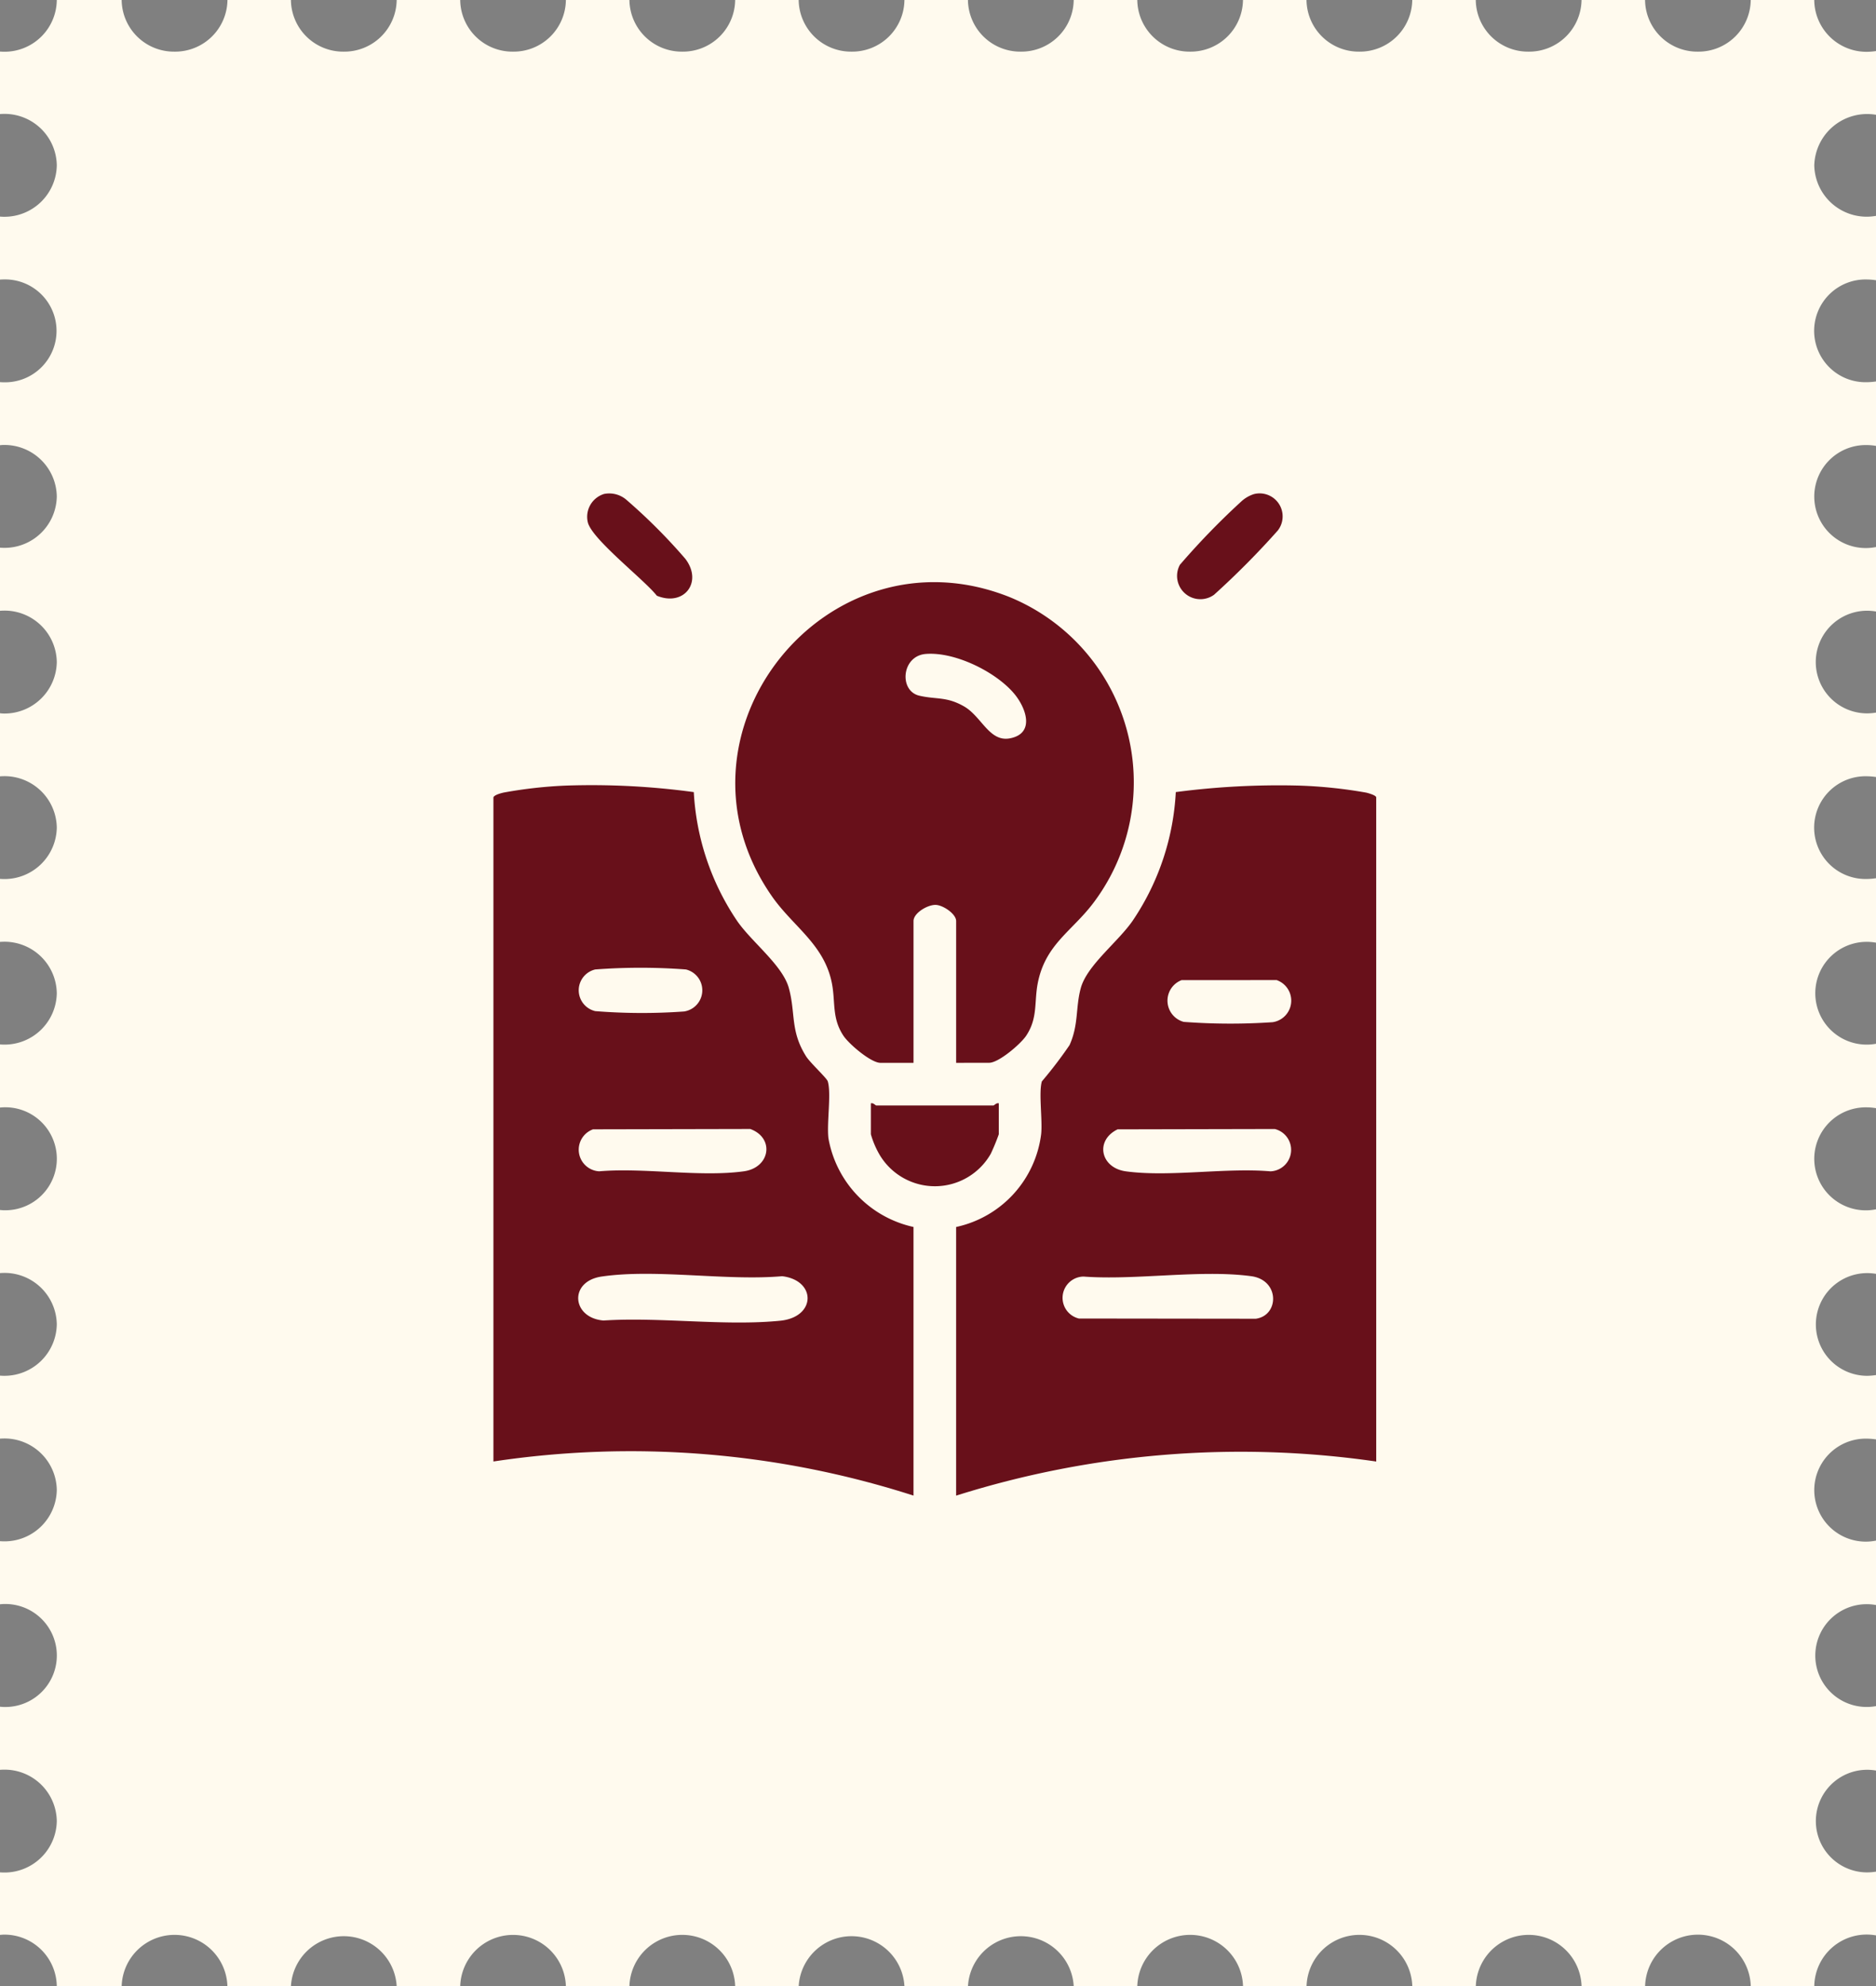 <svg xmlns="http://www.w3.org/2000/svg" width="155.882" height="165.075" viewBox="0 0 155.882 165.075"><rect x="0" y="0" width="155.882" height="165.075" fill="#808080" stroke="none"/><g id="Group_5890" data-name="Group 5890" transform="translate(-740 -913)"><path id="Path_64098" data-name="Path 64098" d="M155.141,4.306a4.343,4.343,0,0,1-4.39-4.3V0h-5.278a4.342,4.342,0,0,1-4.39,4.292A4.342,4.342,0,0,1,136.692,0h-5.278a4.352,4.352,0,0,1-4.4,4.292A4.342,4.342,0,0,1,122.626,0h-5.278a4.352,4.352,0,0,1-4.4,4.292A4.342,4.342,0,0,1,108.561,0h-5.278a4.348,4.348,0,0,1-4.4,4.292A4.346,4.346,0,0,1,94.5,0H89.217a4.346,4.346,0,0,1-4.391,4.292A4.348,4.348,0,0,1,80.429,0H75.152a4.342,4.342,0,0,1-4.39,4.292A4.353,4.353,0,0,1,66.364,0H61.086A4.342,4.342,0,0,1,56.7,4.292,4.352,4.352,0,0,1,52.3,0H47.021A4.342,4.342,0,0,1,42.63,4.292,4.342,4.342,0,0,1,38.24,0H32.962a4.352,4.352,0,0,1-4.4,4.292A4.342,4.342,0,0,1,24.174,0H18.9a4.348,4.348,0,0,1-4.4,4.292A4.342,4.342,0,0,1,10.109,0H4.719A4.343,4.343,0,0,1,.329,4.3C.217,4.3.112,4.292,0,4.286V9.479c.112-.007.217-.014.329-.014a4.342,4.342,0,0,1,4.39,4.272,4.348,4.348,0,0,1-4.39,4.278C.217,18.015.112,18.008,0,18v5.236c.112-.007.217-.014.329-.014a4.276,4.276,0,1,1,0,8.55c-.112,0-.217-.007-.329-.014V37a2.556,2.556,0,0,1,.329-.021,4.348,4.348,0,0,1,4.39,4.279,4.343,4.343,0,0,1-4.39,4.272c-.112,0-.217-.007-.329-.014v5.243c.112-.007.217-.014.329-.014a4.342,4.342,0,0,1,4.39,4.272A4.348,4.348,0,0,1,.329,59.3,2.558,2.558,0,0,1,0,59.275v5.243c.112-.007.217-.014.329-.014a4.342,4.342,0,0,1,4.39,4.271,4.348,4.348,0,0,1-4.39,4.279c-.112,0-.217-.007-.329-.014v5.237c.112-.007.217-.014.329-.014a4.348,4.348,0,0,1,4.39,4.279,4.342,4.342,0,0,1-4.39,4.271c-.112,0-.217-.007-.329-.014v5.244c.112-.007.217-.021.329-.021a4.28,4.28,0,1,1,0,8.557c-.112,0-.217-.014-.329-.021V105.8c.112-.007.217-.014.329-.014a4.342,4.342,0,0,1,4.39,4.272,4.348,4.348,0,0,1-4.39,4.279c-.112,0-.217-.007-.329-.014v5.236c.112-.007.217-.014.329-.014a4.348,4.348,0,0,1,4.39,4.278,4.342,4.342,0,0,1-4.39,4.272c-.112,0-.217-.007-.329-.014v5.243c.112-.007.217-.021.329-.021a4.28,4.28,0,1,1,0,8.557c-.112,0-.217-.014-.329-.021v5.243c.112-.007.217-.014.329-.014a4.342,4.342,0,0,1,4.39,4.272,4.348,4.348,0,0,1-4.39,4.278c-.112,0-.217-.007-.329-.014V160.8c.112-.007.217-.021.329-.021a4.348,4.348,0,0,1,4.39,4.3h5.39a4.395,4.395,0,0,1,8.787,0h5.278a4.4,4.4,0,0,1,8.788,0H38.24a4.392,4.392,0,0,1,8.781,0H52.3a4.395,4.395,0,0,1,8.787,0h5.278a4.4,4.4,0,0,1,8.788,0h5.278a4.4,4.4,0,0,1,8.788,0H94.5a4.395,4.395,0,0,1,8.787,0h5.278a4.395,4.395,0,0,1,8.787,0h5.278a4.395,4.395,0,0,1,8.787,0h5.278a4.391,4.391,0,0,1,8.78,0h5.278v-.007a4.352,4.352,0,0,1,5.131-4.229v-5.3a4.264,4.264,0,1,1,0-8.4v-5.355a4.271,4.271,0,1,1,0-8.4v-5.355a4.28,4.28,0,1,1-.741-8.473,5.225,5.225,0,0,1,.741.063v-5.348a5.145,5.145,0,0,1-.741.063,4.268,4.268,0,1,1,.741-8.473V100.5a4.28,4.28,0,1,1-.741-8.473,4.307,4.307,0,0,1,.741.07V86.743a4.271,4.271,0,1,1,0-8.4V72.985a5.224,5.224,0,0,1-.741.063,4.27,4.27,0,1,1,0-8.536,5.224,5.224,0,0,1,.741.063V59.22a4.265,4.265,0,1,1,0-8.4V45.461a4.28,4.28,0,1,1-.741-8.473,4.306,4.306,0,0,1,.741.07V31.7a5.223,5.223,0,0,1-.741.063,4.27,4.27,0,1,1,0-8.536,5.145,5.145,0,0,1,.741.063V17.939a4.355,4.355,0,0,1-5.131-4.2,4.394,4.394,0,0,1,5.131-4.2V4.243a5.145,5.145,0,0,1-.741.063" transform="translate(740 913)" fill="#fffaee"></path><g id="Group_5868" data-name="Group 5868" transform="translate(781 954)"><path id="Path_64302" data-name="Path 64302" d="M1509.367,193.718a78.492,78.492,0,0,0-34.906,2.835V174.227a9.047,9.047,0,0,0,7.066-7.729c.119-1.184-.219-3.439.058-4.372a35.521,35.521,0,0,0,2.3-3.015c.77-1.708.489-3.116.933-4.737.519-1.9,3.1-3.836,4.316-5.606a21.01,21.01,0,0,0,3.579-10.684,65.787,65.787,0,0,1,10.193-.541,39.157,39.157,0,0,1,5.617.584c.194.043.843.227.843.4Zm-16.175-40.006a1.828,1.828,0,0,0,.177,3.469,51.883,51.883,0,0,0,7.393.026,1.81,1.81,0,0,0,.328-3.5Zm-5.315,12.4c-1.9.923-1.423,3.2.686,3.49,3.631.494,8.277-.322,12.017,0a1.786,1.786,0,0,0,.36-3.518Zm-2.826,12.235a1.768,1.768,0,0,0-.391,3.487l14.7.018c1.95-.264,2.009-3.212-.378-3.536-4.191-.569-9.616.354-13.935.031" transform="translate(-1436.013 -113.257)" fill="#68101a"></path><path id="Path_64303" data-name="Path 64303" d="M1301.912,138.488c.066-.206.621-.348.843-.4a37.13,37.13,0,0,1,5.263-.584,62.809,62.809,0,0,1,10.543.545,21.15,21.15,0,0,0,3.583,10.68c1.214,1.777,3.795,3.7,4.316,5.607.573,2.091.1,3.545,1.426,5.662.344.549,1.726,1.813,1.808,2.089.306,1.031-.095,3.442.055,4.729a9.175,9.175,0,0,0,7.068,7.372v22.325a76.67,76.67,0,0,0-34.905-2.835Zm8.457,14.3a1.779,1.779,0,0,0,0,3.462,48.805,48.805,0,0,0,7.39.029,1.781,1.781,0,0,0,.148-3.491,49.912,49.912,0,0,0-7.537,0m-.181,13.285a1.8,1.8,0,0,0,.51,3.49c3.74-.322,8.387.5,12.017,0,2.2-.3,2.578-2.777.536-3.518Zm.718,12.234c-2.753.4-2.49,3.438.151,3.655,4.7-.307,10.065.48,14.685.018,3-.3,3.007-3.36.16-3.7-4.647.406-10.489-.632-14.995.027" transform="translate(-1301.912 -113.22)" fill="#68101a"></path><path id="Path_64304" data-name="Path 64304" d="M1410.45,101.757V89.974c0-.591-1.073-1.316-1.687-1.342-.673-.028-1.856.672-1.856,1.342v11.783h-2.747c-.791,0-2.613-1.558-3.071-2.245-.978-1.466-.658-2.793-.961-4.355-.631-3.251-3.224-4.713-4.985-7.241-9.382-13.468,4.524-30.923,19.734-24.872a16.64,16.64,0,0,1,6.987,25.408c-1.788,2.378-4.005,3.452-4.636,6.7-.3,1.562.018,2.889-.961,4.355-.458.686-2.28,2.245-3.071,2.245Zm-2.528-33.981c-2.016.167-2.237,3.07-.535,3.468,1.42.332,2.25.052,3.717.89s2.1,2.985,3.821,2.654c2.125-.409,1.322-2.586.3-3.766-1.549-1.8-4.917-3.443-7.307-3.245" transform="translate(-1372.001 -54.429)" fill="#68101a"></path><path id="Path_64305" data-name="Path 64305" d="M1453.287,256.15v2.569a17.279,17.279,0,0,1-.672,1.631,5.344,5.344,0,0,1-9.214.105,7.4,7.4,0,0,1-.744-1.736V256.15c.191-.066.389.177.443.177h9.745c.054,0,.252-.243.443-.177" transform="translate(-1411.294 -205.456)" fill="#68101a"></path><path id="Path_64306" data-name="Path 64306" d="M1338.269,28.742a2.186,2.186,0,0,1,1.91.5,47.1,47.1,0,0,1,4.868,4.877c1.486,1.937-.1,4.008-2.364,3.073-1.044-1.34-5.452-4.729-5.741-6.132a1.984,1.984,0,0,1,1.327-2.314" transform="translate(-1329.106 -28.685)" fill="#68101a"></path><path id="Path_64307" data-name="Path 64307" d="M1563.342,28.78a1.912,1.912,0,0,1,1.967,3.031,68.58,68.58,0,0,1-5.294,5.337,1.936,1.936,0,0,1-2.841-2.487,61.928,61.928,0,0,1,5.148-5.306,2.814,2.814,0,0,1,1.02-.576" transform="translate(-1500.135 -28.721)" fill="#68101a"></path></g></g></svg>
